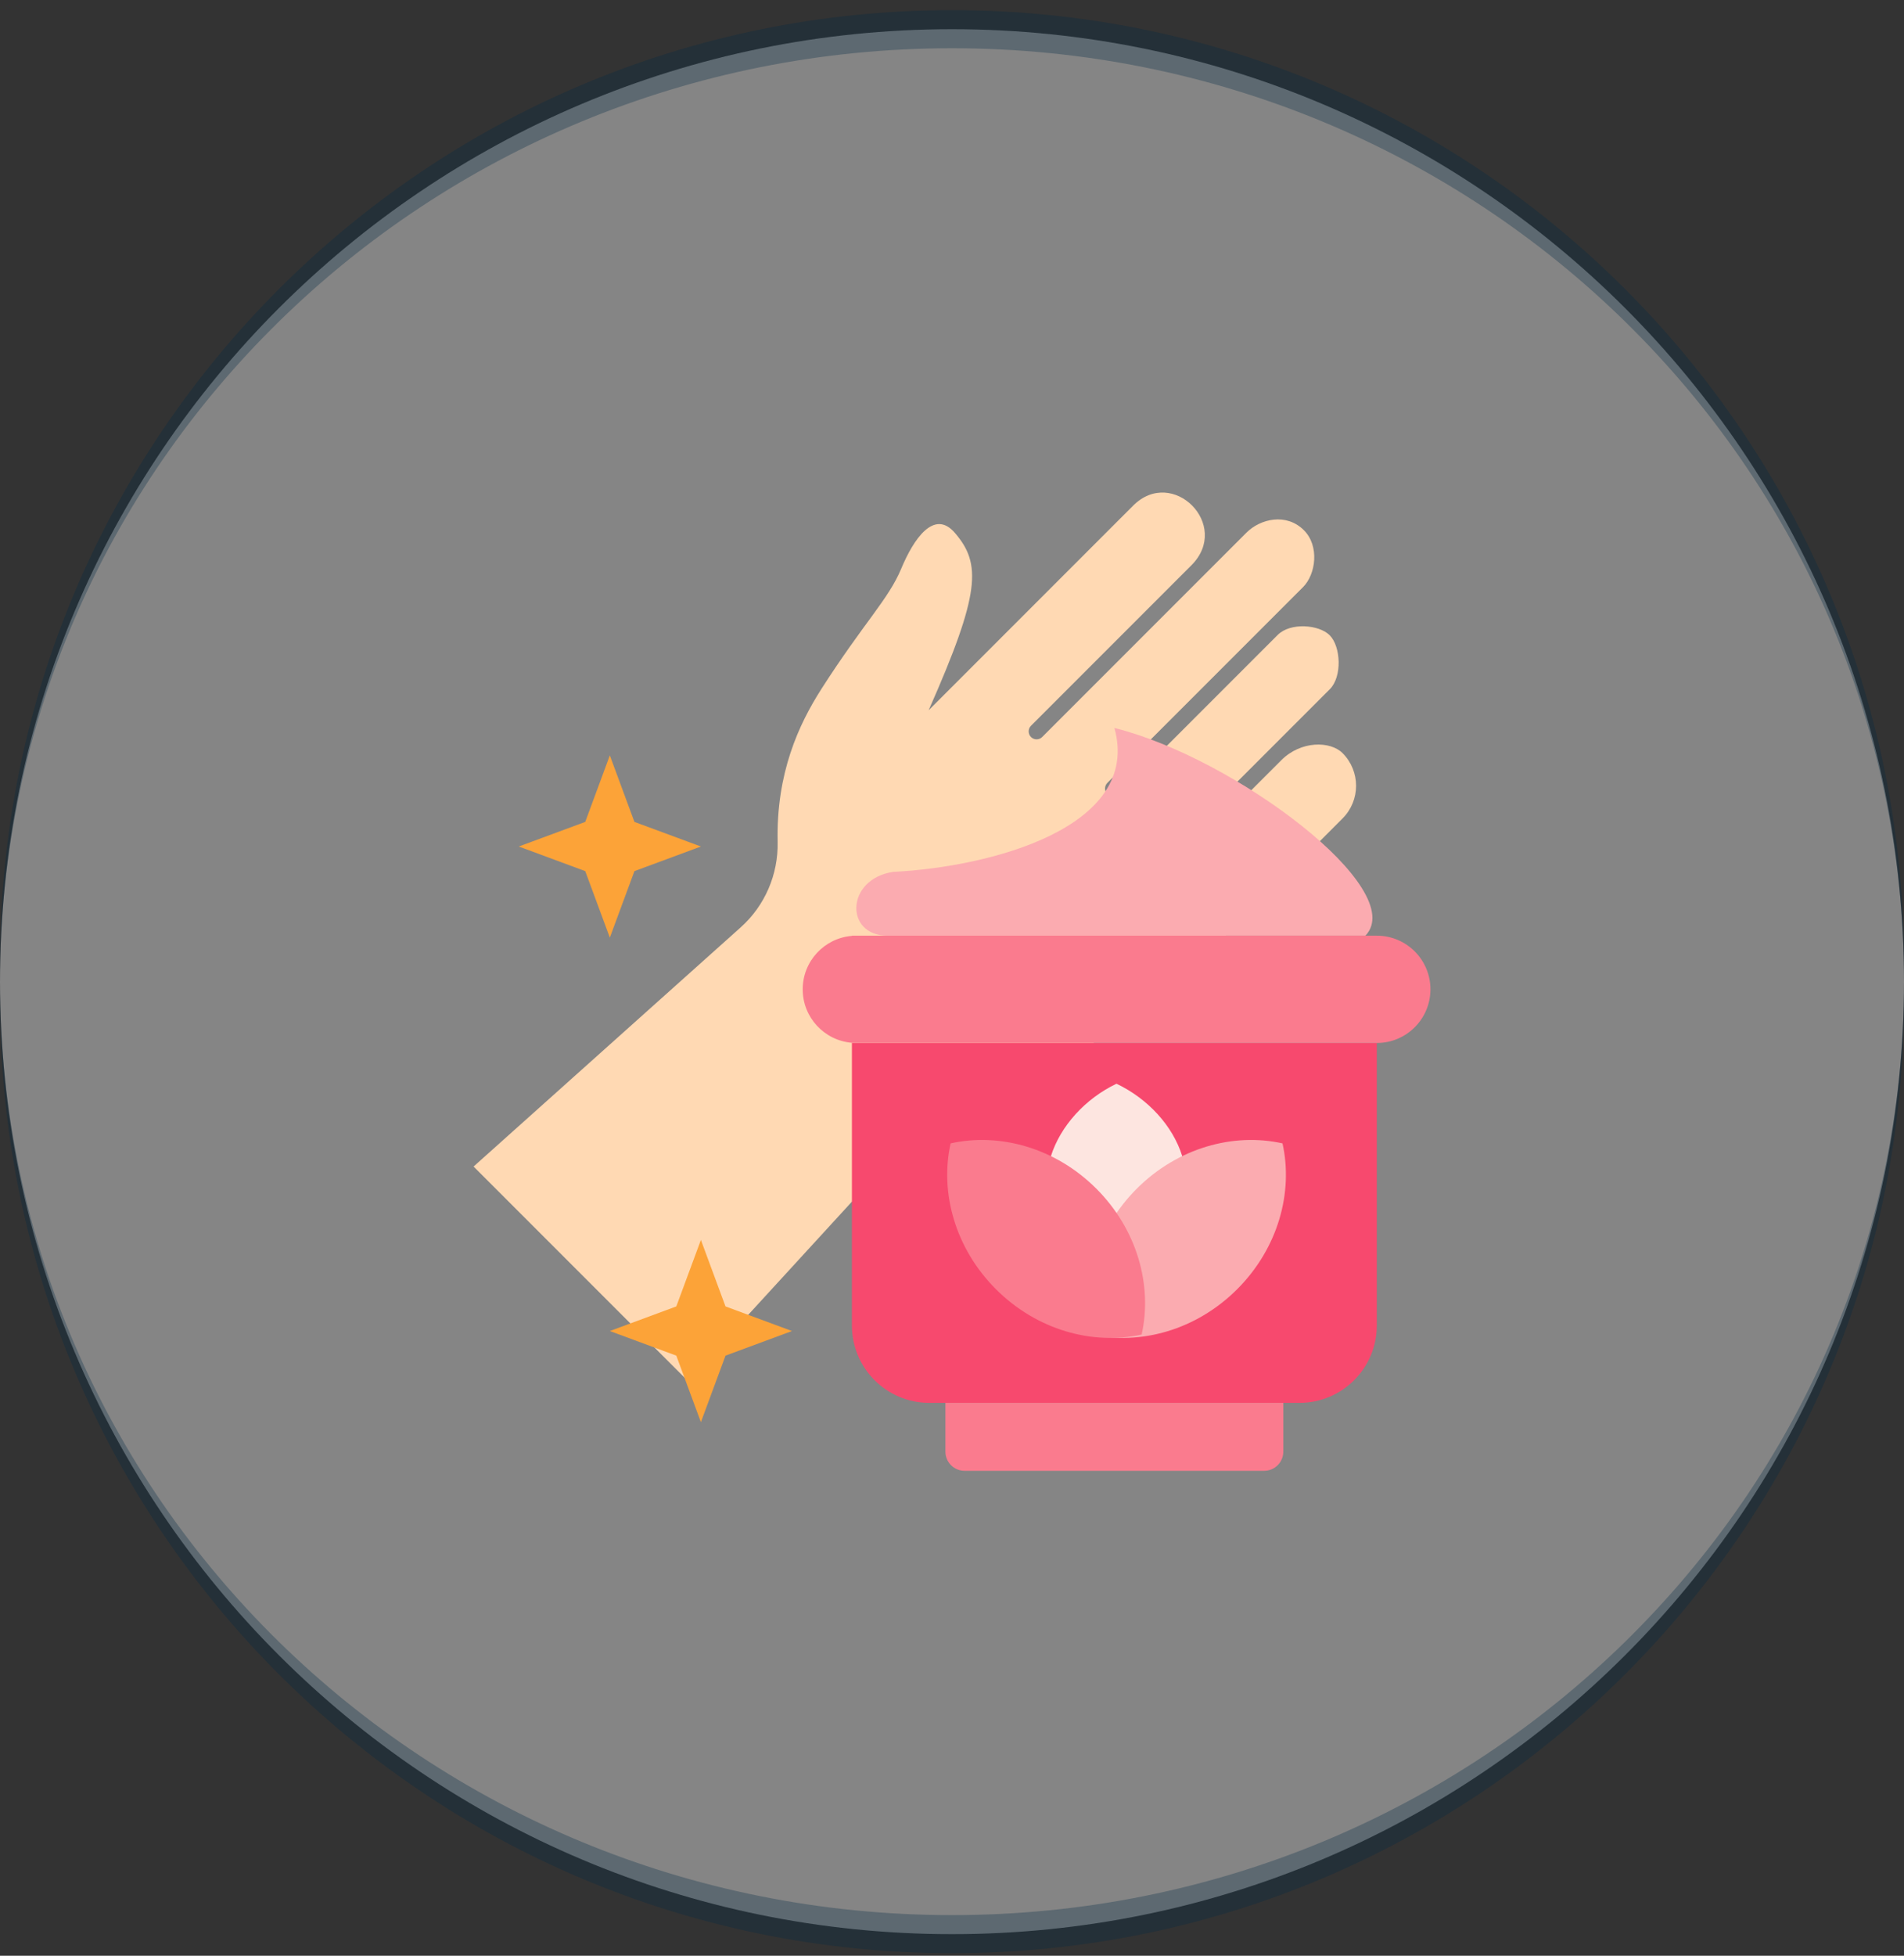 <svg xmlns="http://www.w3.org/2000/svg" width="150" height="154" viewBox="0 0 150 154" fill="none"><rect x="0" y="0" width="150" height="154" fill="#333333" stroke="none"/><path d="M0 77.3C0 35.878 33.579 2.3 75 2.3V2.3C116.421 2.3 150 35.878 150 77.3V77.3C150 118.721 116.421 152.3 75 152.3V152.3C33.579 152.3 0 118.721 0 77.3V77.3Z" fill="white" fill-opacity="0.4"></path><path d="M0 75.8C0 34.378 33.579 0.8 75 0.8C116.421 0.8 150 34.378 150 75.8V77.3C150 36.707 116.421 3.8 75 3.8C33.579 3.8 0 36.707 0 77.3V75.8ZM150 78.8C150 120.221 116.421 153.8 75 153.8C33.579 153.8 0 120.221 0 78.8V77.3C0 117.893 33.579 150.8 75 150.8C116.421 150.8 150 117.893 150 77.3V78.8ZM0 152.3V2.3V152.3ZM150 2.3V152.3V2.3Z" fill="#002945" fill-opacity="0.3"></path><path d="M105.767 64.448L90.702 79.532C88.692 81.542 81.767 83.977 77.752 84.556C76.691 84.709 75.721 85.236 74.997 86.025L54.181 108.728L37.309 91.856L58.355 73.02C60.261 71.314 61.318 68.858 61.263 66.3C61.146 60.878 62.921 57.044 64.723 54.232C68.067 49.018 69.995 47.189 70.995 44.79C71.969 42.451 73.588 40.044 75.236 41.97C77.305 44.387 77.268 46.652 73.162 55.923L89.272 39.813C92.382 36.703 97.026 41.346 93.862 44.51L81.222 57.15C80.978 57.394 80.978 57.789 81.222 58.034C81.344 58.156 81.504 58.217 81.664 58.217C81.824 58.217 81.984 58.156 82.106 58.034L98.195 41.945C99.299 40.84 101.346 40.373 102.724 41.751C103.958 42.984 103.673 45.214 102.652 46.235L87.24 61.646C86.996 61.891 86.996 62.286 87.24 62.53C87.362 62.652 87.522 62.713 87.682 62.713C87.842 62.713 88.002 62.652 88.124 62.53L100.657 49.997C101.661 48.994 103.913 49.18 104.752 50.019C105.639 50.906 105.75 53.284 104.763 54.272L92.306 66.729C92.062 66.973 92.062 67.369 92.306 67.613C92.428 67.735 92.588 67.796 92.748 67.796C92.908 67.796 93.068 67.735 93.19 67.613L100.943 59.86C102.5 58.303 104.812 58.345 105.767 59.3C107.189 60.722 107.189 63.026 105.767 64.448L105.767 64.448Z" fill="#FFD9B3"></path><path d="M108.466 82.127V104.371C108.466 107.737 105.738 110.465 102.372 110.465H73.209C69.844 110.465 67.115 107.737 67.115 104.371V82.127H108.466H108.466Z" fill="#F7496E"></path><path d="M101.101 110.465V114.306C101.101 115.139 100.425 115.815 99.592 115.815H75.99C75.157 115.815 74.481 115.139 74.481 114.306V110.465H101.101Z" fill="#FA7B8E"></path><path d="M107.569 73.678H69.915C66.539 73.678 66.615 69.226 70.354 68.654C78.017 68.277 89.964 65.154 87.796 57.323C97.283 59.677 111.049 70.043 107.57 73.678L107.569 73.678Z" fill="#FBABB0"></path><path d="M112.692 77.902C112.692 80.236 110.8 82.127 108.467 82.127H67.116V82.112C64.945 81.935 63.238 80.119 63.238 77.902C63.238 75.686 64.945 73.87 67.116 73.693V73.678H108.467C110.8 73.678 112.692 75.569 112.692 77.902Z" fill="#FA7B8E"></path><path d="M93.138 91.037L87.965 97.557L82.792 91.037C83.543 88.668 85.489 86.513 87.959 85.335C90.442 86.519 92.395 88.65 93.138 91.037Z" fill="#FDE5E0"></path><path d="M97.469 101.514C94.252 104.73 89.854 105.944 85.987 105.083C85.125 101.215 86.339 96.817 89.556 93.601C92.772 90.384 97.17 89.17 101.038 90.032C101.9 93.899 100.685 98.297 97.469 101.514Z" fill="#FBABB0"></path><path d="M89.942 105.083C86.075 105.944 81.676 104.73 78.46 101.514C75.243 98.297 74.029 93.899 74.891 90.032C78.758 89.17 83.157 90.384 86.373 93.601C89.59 96.817 90.804 101.215 89.942 105.083Z" fill="#FA7B8E"></path><path d="M48.044 73.831L46.106 68.594L40.869 66.656L46.106 64.719L48.044 59.482L49.981 64.719L55.218 66.656L49.981 68.594L48.044 73.831ZM57.156 102.871L55.218 97.634L53.28 102.871L48.044 104.808L53.28 106.746L55.218 111.983L57.156 106.746L62.393 104.808L57.156 102.871Z" fill="#FCA338"></path></svg>